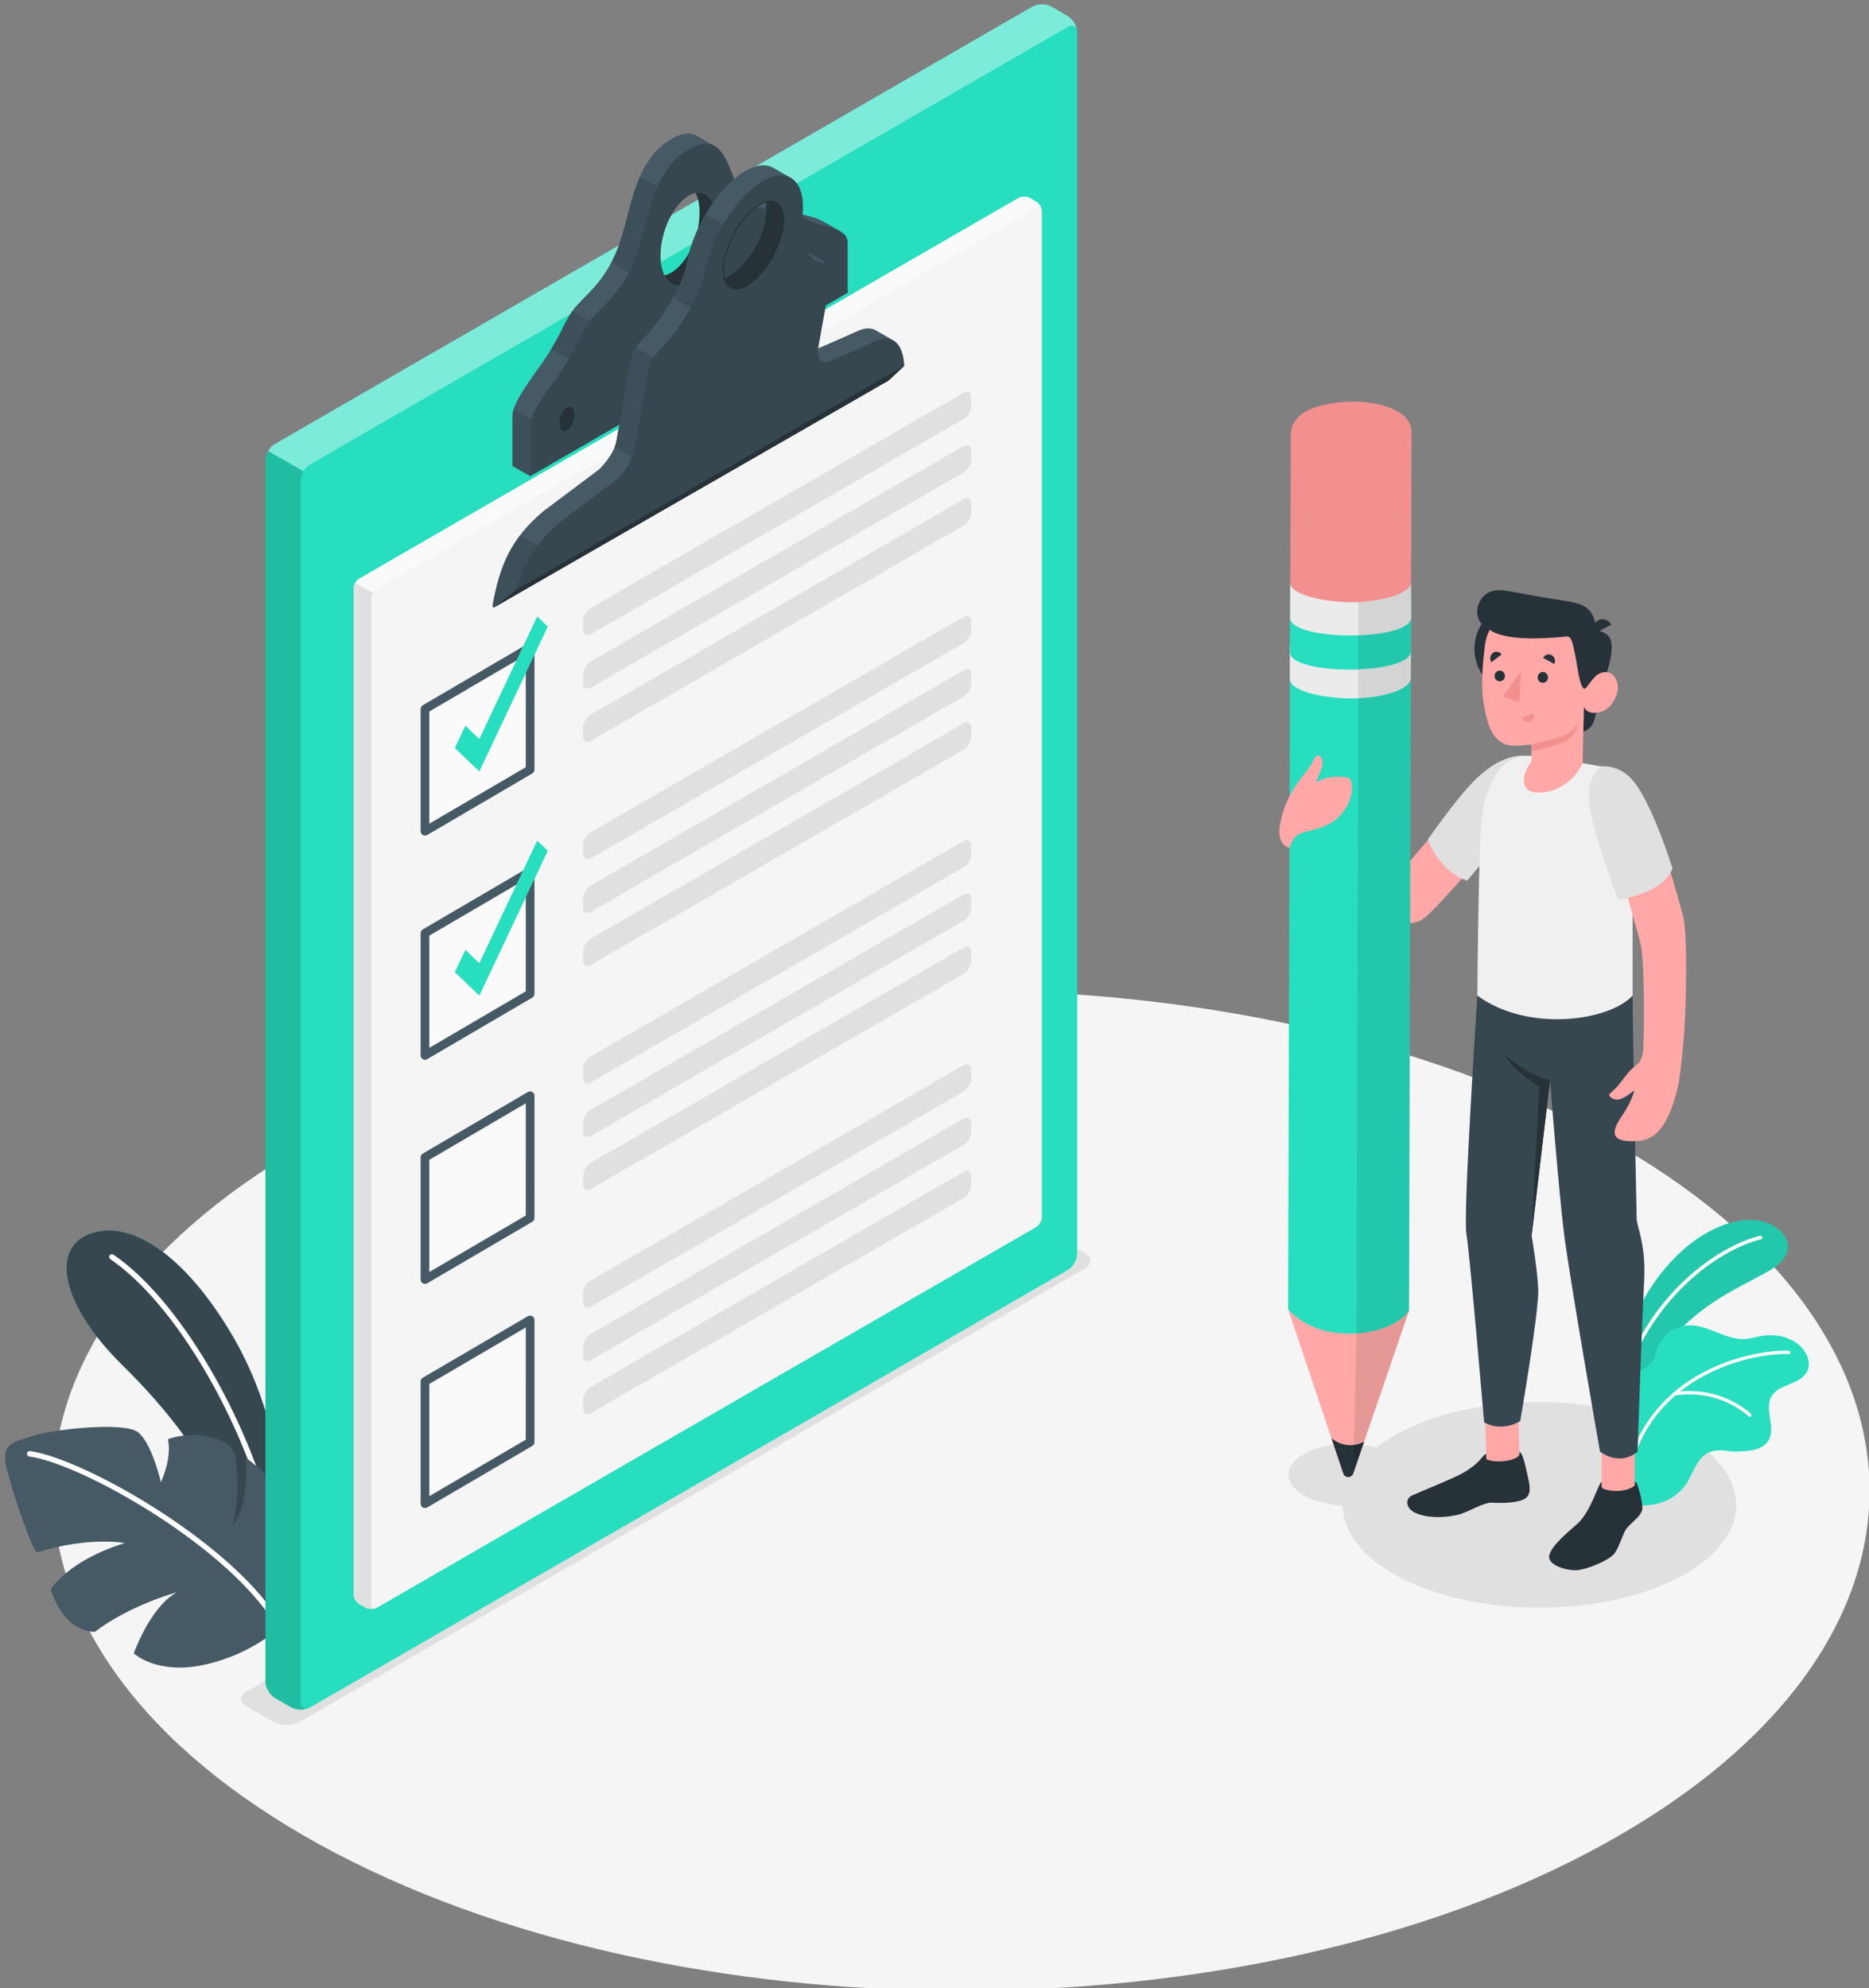 <?xml version="1.0" encoding="utf-8"?>
<svg version="1.1" x="0px" y="0px" viewBox="28.728 27.36 430.232 457.592" style="enable-background:new 0 0 500 500;" xmlns="http://www.w3.org/2000/svg">
  <rect x="28.728" y="27.36" width="430.232" height="457.592" fill="#808080" stroke="none"/>
  <g id="Floor">
    <path id="Floor_12_" style="fill:#F5F5F5;" d="M102.202,451.875c81.644,44.96,214.015,44.961,295.657,0.001 c81.644-44.961,81.644-117.855,0-162.815c-81.644-44.96-214.015-44.96-295.658-0.001C20.557,334.02,20.557,406.915,102.202,451.875 z"/>
  </g>
  <g id="Shadows">
    <path id="Shadow_3_" style="fill:#E0E0E0;" d="M85.535,420.156l6.124,3.536c1.674,0.966,4.388,0.966,6.062,0L278.514,319.31 c1.674-0.966,1.674-2.534,0-3.5l-6.124-3.536c-1.674-0.966-4.388-0.966-6.062,0L85.535,416.656 C83.861,417.622,83.861,419.189,85.535,420.156z"/>
    <path id="Shadow_15_" style="fill:#E0E0E0;" d="M351.069,390.494c17.689,9.241,46.368,9.241,64.057,0 c17.689-9.241,17.689-24.223,0-33.464c-17.689-9.241-46.368-9.241-64.057,0C333.38,366.271,333.38,381.254,351.069,390.494z"/>
    <path id="Shadow_16_" style="fill:#E0E0E0;" d="M329.35,371.845c5.322,2.78,13.95,2.78,19.272,0c5.322-2.78,5.322-7.288,0-10.068 c-5.322-2.78-13.95-2.78-19.272,0C324.028,364.557,324.028,369.065,329.35,371.845z"/>
  </g>
  <g id="Plants_1_">
    <g id="Plants">
      <g id="XMLID_2370_">
        <g id="XMLID_2387_">
          <path id="XMLID_2388_" style="fill:#27DEBF;" d="M93.029,373.133c0.242-8.878-2.227-23.77-10.976-38.633 c-9.363-15.905-21.721-26.561-32.106-23.322c-9.673,3.017-7.545,16.145,6.996,30.44c10.204,10.031,20.535,22.763,25.255,37.304 l8.183,18.737L93.029,373.133z"/>
        </g>
        <g id="XMLID_2379_">
          <path id="XMLID_2386_" style="fill:#37474F;" d="M93.029,373.133c0.242-8.878-2.227-23.77-10.976-38.633 c-9.363-15.905-21.721-26.561-32.106-23.322c-9.673,3.017-7.545,16.145,6.996,30.44c10.204,10.031,20.535,22.763,25.255,37.304 l8.183,18.737L93.029,373.133z"/>
        </g>
        <g id="XMLID_2371_">
          <path id="XMLID_2378_" style="fill:#FFFFFF;" d="M91.413,379.745c-0.255-0.028-0.479-0.211-0.543-0.475 c-6.229-25.358-22.019-52.043-36.729-62.068c-0.288-0.197-0.362-0.588-0.166-0.875c0.198-0.289,0.588-0.361,0.875-0.166 c14.938,10.182,30.948,37.183,37.243,62.808c0.083,0.338-0.123,0.679-0.46,0.761C91.557,379.749,91.484,379.753,91.413,379.745z "/>
        </g>
      </g>
      <g id="XMLID_2366_">
        <path id="XMLID_2369_" style="fill:#455A64;" d="M93.118,401.886c0,0-6.212,6.216-17.277,8.65 c-11.065,2.435-16.314-2.614-16.314-2.614s3.774-10.739,9.942-14.057c0,0-10.624,2.833-18.913,9.108c0,0-6.815,0.51-10.151-9.739 c0,0,3.668-6.506,17.026-10.699c0,0-8.373-1.584-20.081,2.157c-0.87,0.407-5.473-12.827-6.993-18.968s0.98-6.225,5.744-7.806 c4.764-1.581,21.202-3.377,24.391-0.895c3.19,2.482,5.272,11.495,5.272,11.495s2.592-5.325,1.623-9.882 c0,0,4.763-1.939,10.315-0.368c5.552,1.572,5.364,4.243,5.6,8.2c0.252,4.232,0.002,7.067-0.926,11.882 c0,0,3.562-3.474,2.98-15.461c0,0,7.726,5.853,11,11.083C99.631,379.204,99.726,393.394,93.118,401.886z"/>
        <g id="XMLID_2367_">
          <path id="XMLID_2368_" style="fill:#FFFFFF;" d="M93.155,402.514c-0.233,0.014-0.465-0.104-0.587-0.322 c-10.131-18.19-44.943-37.954-57.087-39.572c-0.344-0.046-0.587-0.363-0.541-0.708c0.046-0.345,0.367-0.583,0.708-0.541 c12.344,1.646,47.728,21.728,58.019,40.209c0.17,0.304,0.061,0.687-0.243,0.855C93.338,402.483,93.247,402.508,93.155,402.514z"/>
        </g>
      </g>
    </g>
    <g id="Plants_6_">
      <g id="XMLID_2493_">
        <g id="XMLID_2496_">
          <path id="XMLID_2501_" style="fill:#27DEBF;" d="M401.013,345.806c0,0,1.385-12.183,7.446-21.639 c6.06-9.456,14.387-15.357,22.157-15.972c7.77-0.615,14.045,6.534,5.732,11.443c-8.313,4.909-23.083,9.918-29.88,28.279 L401.013,345.806z"/>
          <path id="XMLID_2500_" style="opacity:0.1;" d="M401.013,345.806c0,0,1.385-12.183,7.446-21.639 c6.06-9.456,14.387-15.357,22.157-15.972c7.77-0.615,14.045,6.534,5.732,11.443c-8.313,4.909-23.083,9.918-29.88,28.279 L401.013,345.806z"/>
        </g>
        <g id="XMLID_2494_">
          <path id="XMLID_2495_" style="fill:#FFFFFF;" d="M403.291,342.642c-0.028-0.005-0.055-0.013-0.082-0.024 c-0.212-0.086-0.315-0.328-0.228-0.54c8.199-20.193,23.808-28.625,30.917-30.262c0.222-0.053,0.445,0.088,0.498,0.311 c0.051,0.224-0.088,0.446-0.311,0.498c-6.963,1.603-22.264,9.889-30.335,29.765C403.674,342.576,403.48,342.677,403.291,342.642 z"/>
        </g>
      </g>
      <g id="XMLID_2466_">
        <g id="XMLID_2490_">
          <g id="XMLID_2491_">
            <path id="XMLID_2492_" style="fill:#27DEBF;" d="M444.795,342.881c-0.704,1.586-2.435,2.412-4.047,3.061 c-1.602,0.643-3.359,1.345-4.229,2.845c-1.754,3.029,1.125,7.288-0.757,10.238c-0.79,1.237-2.26,1.888-3.704,2.147 c-1.2,0.225-2.423,0.223-3.64,0.325c-0.586-0.012-1.165-0.055-1.73-0.134c-1.67-0.243-3.482-0.321-5.012,0.534 c-2.407,1.353-3.147,4.393-4.609,6.737c-1.753,2.807-4.853,4.644-8.109,5.087c-1.082,0.143-3.095,0.338-4.196-0.277 c-0.087-0.048-0.158-0.092-0.228-0.145c-0.008-0.001-0.014-0.01-0.02-0.02c-0.151-0.171-0.342-0.388-0.423-0.506 c-0.02-0.02-0.032-0.046-0.043-0.071c-0.427-1.571,0.27-3.205,0.298-4.828c0.003-0.103,0.004-0.198-0.002-0.294 c-0.067-1.886-0.12-3.761-0.164-5.643c-0.088-3.462-0.127-6.93-0.103-10.395c0.024-2.25-0.247-4.714,0.705-6.833 c1.055-2.331,3.676-2.383,4.667-4.67c0.397-0.912,0.608-1.889,0.992-2.811c1.146-2.704,3.924-4.648,6.864-4.791 c4.576-0.233,8.684,3.473,13.255,3.136c1.184-0.093,2.338-0.453,3.504-0.668c3.708-0.694,7.992,0.361,10.077,3.498 C445.011,339.713,445.432,341.442,444.795,342.881z"/>
          </g>
        </g>
        <g id="XMLID_2488_">
          <path id="XMLID_2489_" style="fill:#FFFFFF;" d="M403.673,365.492c-0.01-0.002-0.021-0.005-0.031-0.007 c-0.208-0.055-0.332-0.269-0.276-0.478c6.324-23.726,31.322-27.155,37.171-26.733c0.212,0.017,0.376,0.202,0.362,0.417 c-0.015,0.215-0.202,0.377-0.417,0.362c-5.721-0.413-30.174,2.942-36.362,26.156 C404.067,365.407,403.871,365.529,403.673,365.492z"/>
        </g>
        <g id="XMLID_2479_">
          <path id="XMLID_2487_" style="fill:#FFFFFF;" d="M431.449,353.47c-0.076-0.014-0.148-0.05-0.206-0.109 c-0.063-0.064-6.438-6.349-17.012-4.792c-0.213,0.028-0.412-0.116-0.444-0.329c-0.031-0.214,0.117-0.412,0.329-0.443 c10.983-1.615,17.616,4.949,17.682,5.016c0.152,0.154,0.15,0.4-0.003,0.552C431.7,353.456,431.57,353.492,431.449,353.47z"/>
        </g>
      </g>
    </g>
  </g>
  <g id="Checklist">
    <g id="XMLID_482_">
      <g id="XMLID_478_">
        <path id="XMLID_2890_" style="fill:#27DEBF;" d="M95.789,420.373l-3.794-2.191c-1.196-0.69-2.165-2.369-2.165-3.75 l-0.002-281.117c0-1.381,0.969-3.06,2.165-3.75L266.393,28.876c1.196-0.69,3.134-0.69,4.33,0l3.795,2.191 c1.196,0.69,2.165,2.369,2.165,3.75v281.117c0,1.381-0.969,3.06-2.165,3.75L100.119,420.373 C98.924,421.064,96.985,421.064,95.789,420.373z"/>
        <path id="XMLID_2868_" style="opacity:0.4;fill:#FFFFFF;" d="M276.659,34.466c-0.15-1.12-1.06-1.53-2.14-0.9l-174.4,100.69 c-0.6,0.34-1.13,0.93-1.53,1.61l-8.13-4.69c0.4-0.68,0.93-1.26,1.53-1.61l174.4-100.69c1.2-0.69,3.14-0.69,4.33,0l3.8,2.19 C275.608,31.696,276.518,33.166,276.659,34.466z"/>
        <path id="XMLID_2870_" style="opacity:0.15;" d="M99.739,420.546c-0.04,0.03-0.09,0.04-0.13,0.05c-0.07,0.03-0.14,0.06-0.22,0.08 c-0.03,0.01-0.06,0.02-0.09,0.03c-0.13,0.04-0.26,0.07-0.4,0.1h-0.05c-0.86,0.16-1.81,0.09-2.58-0.21 c-0.17-0.06-0.33-0.14-0.48-0.22l-3.8-2.19c-1.19-0.7-2.16-2.37-2.16-3.75v-281.12c0-0.69,0.24-1.46,0.63-2.14l8.13,4.69 c-0.4,0.68-0.64,1.45-0.64,2.14v281.12c0,0.49,0.12,0.88,0.33,1.14c0.27,0.33,0.68,0.47,1.16,0.37 C99.538,420.616,99.639,420.586,99.739,420.546z"/>
      </g>
      <g id="XMLID_509_">
        <path id="XMLID_514_" style="fill:#455A64;" d="M222.208,80.636c-0.1-0.06-0.21-0.12-0.32-0.19l-3.6-2.07 c-0.84-0.53-2.16-1.04-4.2-1.49c-0.62-0.14-1.18-0.3-1.67-0.46c-0.61-0.21-1.13-0.42-1.59-0.65l0.27-0.33v-0.01l-4.07-2.35v0.01 c-0.32-0.18-0.66-0.33-1.07-0.43c-1.53-0.37-3.82,0.52-6.11,0.26c-1.45-0.16-2.9-0.79-4.15-2.47c-1.39-1.87-2.23-5.15-3.46-7.86 l1.07-1.58c-0.11-0.07-0.22-0.13-0.34-0.19l-3.73-2.16c-0.6-0.35-1.29-0.56-2.08-0.56c-1.09,0-2.37,0.38-3.91,1.27 c-8.93,5.16-9.23,17.41-12.45,25.46c-3.22,8.07-7.77,10.58-10.25,14.05c-2.5,3.46-2.65,6.03-8.14,13.6s-5.71,9.42-5.71,10.85 v11.28l4.06,2.34l73.09-42.21L222.208,80.636z M155.189,124.106c-0.95,0.54-1.73-0.19-1.73-1.66c0-1.46,0.78-3.11,1.73-3.66 c0.95-0.55,1.72,0.2,1.72,1.67C156.909,121.916,156.139,123.556,155.189,124.106z M187.298,92.456c-2.4,1.39-4.5,0.6-5.63-1.72 c-2.83,0.55-4.94-2.19-4.94-6.89c0-5.54,2.92-11.71,6.52-13.79c2.4-1.39,4.5-0.6,5.62,1.72c2.84-0.56,4.94,2.17,4.94,6.89 C193.809,84.206,190.899,90.376,187.298,92.456z M211.568,91.546c-0.95,0.55-1.72-0.19-1.72-1.65c0-1.47,0.77-3.1,1.72-3.65 c0.96-0.55,1.73,0.19,1.73,1.66C213.298,89.366,212.528,90.996,211.568,91.546z"/>
        <path id="XMLID_499_" style="opacity:0.5;fill:#37474F;" d="M154.817,126.123l-7.86-4.538c-0.23,0.755-0.259,1.278-0.259,1.751 v11.28l4.06,2.34l4.059-2.344V126.123z"/>
        <path id="XMLID_495_" style="opacity:0.5;fill:#37474F;" d="M162.942,112.052l4.062-9.381l-6.455-3.786 c0,0-0.001,0.001-0.001,0.001c-1.895,2.623-2.444,4.739-4.989,8.905L162.942,112.052z"/>
        <path id="XMLID_489_" style="opacity:0.5;fill:#37474F;" d="M179.19,93.291l0.527-2.734c-1.795-0.752-2.988-3.177-2.988-6.711 c0-4.704,2.109-9.853,4.948-12.576l-5.63-3.249c-2.401,5.466-3.288,11.916-5.248,16.815c-0.415,1.041-0.853,1.986-1.306,2.856 L179.19,93.291z"/>
        <path id="XMLID_2735_" style="fill:#37474F;" d="M222.208,80.636c-0.1-0.06-0.21-0.12-0.32-0.19c-0.84-0.43-2.04-0.84-3.75-1.22 c-3.24-0.73-4.62-1.87-5.72-2.8c-0.45-0.38-0.85-0.72-1.32-0.98c-0.32-0.19-0.67-0.34-1.09-0.44c-2.46-0.59-6.94,2.09-10.16-2.08 c-0.03-0.04-0.07-0.09-0.1-0.13c-2.25-3.03-3.07-9.79-6.44-11.78c-0.11-0.07-0.22-0.13-0.34-0.19c-1.39-0.65-3.2-0.53-5.67,0.89 c-8.93,5.16-9.23,17.41-12.45,25.46c-3.22,8.07-7.77,10.58-10.25,14.05c-2.5,3.46-2.64,6.03-8.14,13.6 c-5.49,7.57-5.7,9.42-5.7,10.85v11.28l73.09-42.21v-11.27C223.848,82.546,223.758,81.556,222.208,80.636z M159.238,126.446 c-0.95,0.55-1.72-0.19-1.72-1.66c0-1.46,0.77-3.11,1.72-3.66c0.96-0.55,1.72,0.2,1.72,1.67 C160.958,124.256,160.199,125.896,159.238,126.446z M187.298,92.456c-2.4,1.39-4.5,0.6-5.63-1.72c-0.57-1.16-0.89-2.7-0.89-4.55 c0-5.54,2.92-11.71,6.52-13.79c0.54-0.31,1.07-0.52,1.57-0.62c2.84-0.56,4.94,2.17,4.94,6.89 C193.809,84.206,190.899,90.376,187.298,92.456z M215.628,93.886c-0.96,0.55-1.73-0.19-1.73-1.65c0-1.47,0.77-3.1,1.73-3.65 c0.95-0.55,1.72,0.19,1.72,1.66C217.348,91.706,216.579,93.336,215.628,93.886z"/>
        <path id="XMLID_483_" style="fill:#263238;" d="M193.809,78.666c0,5.54-2.91,11.71-6.51,13.79c-2.4,1.39-4.5,0.6-5.63-1.72 c0.51-0.1,1.03-0.3,1.58-0.62c3.6-2.08,6.51-8.25,6.51-13.79c0-1.85-0.32-3.39-0.89-4.55 C191.708,71.216,193.809,73.946,193.809,78.666z"/>
        <path id="XMLID_508_" style="fill:#263238;" d="M159.242,126.441c-0.952,0.55-1.728-0.189-1.728-1.653 c0-1.465,0.776-3.109,1.728-3.659c0.952-0.549,1.722,0.201,1.722,1.667C160.964,124.26,160.193,125.892,159.242,126.441"/>
        <path id="XMLID_510_" style="fill:#263238;" d="M215.624,93.893c-0.952,0.55-1.728-0.189-1.728-1.653 c0-1.465,0.776-3.109,1.728-3.659c0.952-0.549,1.722,0.202,1.722,1.667C217.346,91.712,216.576,93.343,215.624,93.893"/>
      </g>
      <g id="XMLID_481_">
        <path id="XMLID_479_" style="fill:#F5F5F5;" d="M111.434,160.552l151.76-87.618c0.717-0.414,1.881-0.414,2.598,0l1.464,0.845 c0.717,0.414,1.299,1.421,1.299,2.25v231.523c0,0.828-0.582,1.836-1.299,2.25L115.499,397.42c-0.717,0.414-1.881,0.414-2.598,0 l-1.467-0.847c-0.717-0.414-1.299-1.422-1.299-2.25V162.802C110.135,161.974,110.716,160.966,111.434,160.552z"/>
        <path id="XMLID_548_" style="fill:#FAFAFA;" d="M268.509,75.636c-0.16-0.53-0.66-0.7-1.25-0.36l-151.76,87.62 c-0.36,0.21-0.69,0.56-0.92,0.97l-4.06-2.34c0.23-0.41,0.56-0.77,0.92-0.97l151.76-87.62c0.71-0.42,1.88-0.42,2.59,0l1.47,0.84 C267.868,74.136,268.379,74.906,268.509,75.636z"/>
        <path id="XMLID_549_" style="fill:#E0E0E0;" d="M115.189,397.556c-0.15,0.06-0.31,0.1-0.48,0.13c-0.08,0.01-0.17,0.02-0.25,0.03 c-0.26,0.02-0.53,0.01-0.79-0.03c-0.17-0.03-0.33-0.07-0.48-0.13c-0.1-0.04-0.2-0.09-0.29-0.14l-1.46-0.84 c-0.72-0.42-1.3-1.42-1.3-2.25v-231.52c0-0.42,0.14-0.88,0.38-1.28l4.06,2.34c-0.23,0.41-0.38,0.87-0.38,1.28v231.52 C114.199,397.376,114.618,397.726,115.189,397.556z"/>
      </g>
      <g id="XMLID_422_">
        <path id="XMLID_484_" style="fill:#455A64;" d="M234.368,105.726l-4.04-2.34c-1.04-0.6-2.41-0.61-4.06,0.12 c-4.72,2.08-6.76,3.02-9.2,4.04c-0.56,0.23-1.13,0.46-1.76,0.71c-0.95,0.38-2.86,0.06-2.27-3.27l6.27-16.89 c-0.03-0.02-0.06-0.03-0.09-0.05l-3.97-2.3c-0.18-0.11-0.4-0.19-0.66-0.23c-0.13-0.02-0.28-0.04-0.44-0.04 c-2.57-0.06-3.3-16.62-3.32-17.13c0-0.01,0-0.01,0-0.01l-0.18-0.1l-3.93-2.26c-0.65-0.38-1.41-0.57-2.24-0.57 c-1.1,0-2.35,0.34-3.72,1.05c-6.17,3.24-12.4,12.84-13.92,21.46c-0.96,5.44-6.43,13.81-9.59,16.89c-3.17,3.1-3.38,5.66-3.38,5.66 l-2.46,13.94l-0.79,4.46c-0.58,3.33-3.99,6.55-3.99,6.55l-12.73,9.54c-7.97,6.62-10.22,13.3-11.75,21.57 c0,0.01-0.01,0.05-0.01,0.06c-0.05,0.29,0.01,0.49,0.14,0.57c0.05,0.03,0.1,0.03,0.14,0.01c0,0,0,0,0-0.01 c0.01,0.01,0.01,0.01,0.02,0l1.63-0.93l87.58-50.51c0.35-0.18,0.71-0.74,0.8-1.22c0.01-0.01,0.01-0.03,0.02-0.04 c0-0.02-0.01-0.02,0-0.03c0.5-3.02,1.96-8.67,1.96-8.67C234.409,105.746,234.389,105.736,234.368,105.726z M209.048,80.136 c-0.94,5.3-4.76,11.21-8.56,13.2c-2.62,1.37-4.53,0.52-5.17-1.89c-1.16,0.36-2.14,0.21-2.87-0.37 c-1.22-0.96,9.94-20.11,10.85-19.69c0.81,0.37,1.39,1.16,1.68,2.29C208.109,72.726,209.889,75.376,209.048,80.136z"/>
        <path id="XMLID_511_" style="opacity:0.5;fill:#37474F;" d="M154.818,154.266l-6.379-3.683c-3.704,4.872-5.19,9.995-6.29,15.943 c0,0.01-0.01,0.05-0.01,0.06c-0.05,0.29,0.01,0.49,0.14,0.57c0.05,0.03,0.1,0.03,0.14,0.01c0,0,0,0,0-0.01 c0.01,0.01,0.01,0.01,0.02,0l0.018-0.01l5.033-3.988L154.818,154.266z"/>
        <path id="XMLID_500_" style="opacity:0.5;fill:#37474F;" d="M170.196,130.311l8.995,5.193l4.061-23.453l-8.111-4.683 c-1.163,1.829-1.272,3.097-1.272,3.097l-2.46,13.94l-0.79,4.46C170.534,129.354,170.383,129.838,170.196,130.311z"/>
        <path id="XMLID_487_" style="opacity:0.5;fill:#37474F;" d="M191.104,76.717c-2.051,3.516-3.604,7.45-4.265,11.199 c-0.411,2.329-1.652,5.195-3.181,7.954l7.719,4.456l3.836-8.858c-1.112,0.317-2.057,0.169-2.763-0.392 c-0.627-0.494,2.019-5.796,4.862-10.775L191.104,76.717z"/>
        <path id="XMLID_2732_" style="fill:#37474F;" d="M234.429,105.756c-0.02-0.01-0.04-0.02-0.06-0.03c-1.04-0.59-2.4-0.59-4.04,0.13 c-5.79,2.55-7.54,3.39-10.97,4.75c-0.92,0.37-2.77,0.07-2.29-3.06c0-0.07,0.02-0.14,0.03-0.21l0.79-4.46l2.19-12.15 c0,0,0.5-1.91-0.77-2.63c-0.03-0.02-0.06-0.03-0.09-0.05c-0.26-0.13-0.59-0.21-1.01-0.22c-1.22-0.03-2.6-0.87-3.62-2.31 c-1.17-1.64-1.87-4.06-1.36-6.95c0.92-5.21-0.09-8.86-2.4-10.22c-0.06-0.04-0.12-0.08-0.18-0.11c-1.49-0.79-3.49-0.66-5.83,0.57 c-6.17,3.24-12.4,12.84-13.92,21.46c-0.96,5.44-6.43,13.81-9.59,16.89c-3.17,3.1-3.38,5.66-3.38,5.66l-2.46,13.94l-0.79,4.46 c-0.58,3.33-4,6.55-4,6.55l-12.72,9.54c-5.98,4.97-8.82,10.18-10.47,15.85c0,0-4.77,3.7-5.07,4c0,0.01,0,0.01,0,0.01 c-0.01,0.01-0.01,0.01,0.01,0l0.01-0.01l1.63-0.93l87.83-50.49c0,0,1.01-0.55,1.23-0.69c0.22-0.13,3.76-3.48,3.76-3.48 C236.738,108.686,235.899,106.636,234.429,105.756z M209.048,80.136c-0.94,5.3-4.76,11.21-8.56,13.2 c-2.62,1.37-4.53,0.52-5.17-1.89c-0.27-1.08-0.3-2.47-0.01-4.11c0.94-5.3,4.77-11.21,8.57-13.19c0.38-0.2,0.75-0.36,1.1-0.47 C208.109,72.726,209.889,75.376,209.048,80.136z"/>
        <path id="XMLID_488_" style="fill:#263238;" d="M209.048,80.136c-0.94,5.3-4.76,11.21-8.56,13.2c-2.62,1.37-4.53,0.52-5.17-1.89 c0.35-0.11,0.72-0.26,1.11-0.46c3.8-1.99,7.63-7.9,8.56-13.2c0.29-1.64,0.27-3.03-0.01-4.11 C208.109,72.726,209.889,75.376,209.048,80.136z"/>
        <path id="XMLID_221_" style="fill:#263238;" d="M205.384,73.904L205.384,73.904c0.813,0,1.411,0.29,1.831,0.886 c1.574,2.236,0.066,7.94-0.586,9.762c-0.909,2.539-6.796,8.489-8.422,8.489c-1.439-0.068-2.49-1.464-2.657-1.699 c-0.263-1.089-0.262-2.457,0.004-3.962c0.928-5.234,4.714-11.071,8.44-13.013c0.366-0.193,0.714-0.342,1.034-0.445 C205.152,73.91,205.27,73.904,205.384,73.904 M205.383,73.654c-0.129,0-0.264,0.007-0.405,0.021c-0.35,0.11-0.72,0.27-1.1,0.47 c-3.8,1.98-7.63,7.89-8.57,13.19c-0.29,1.64-0.26,3.03,0.01,4.11c0,0,1.163,1.763,2.877,1.845 c0.011,0.001,0.023,0.001,0.035,0.001c1.759,0,7.685-6.003,8.635-8.655C207.794,82.041,209.862,73.654,205.383,73.654 L205.383,73.654z"/>
        <path id="XMLID_486_" style="fill:#263238;" d="M142.43,167.167l89.465-51.43c0,0,1.014-0.554,1.232-0.687 c0.218-0.133,3.759-3.488,3.759-3.488l-89.397,51.595C147.49,163.158,142.074,167.353,142.43,167.167z"/>
      </g>
      <g id="XMLID_832_">
        <g id="XMLID_1191_">
          <g id="XMLID_1198_">
            <polygon id="XMLID_1202_" style="fill:#FAFAFA;" points="126.556,190.555 150.758,176.383 150.756,204.527 126.556,218.697 &#10;&#9;&#9;&#9;&#9;&#9;&#9;&#9;&#9;&#9;&#9;&#9;"/>
            <path id="XMLID_1199_" style="fill:#455A64;" d="M127.556,191.128v25.825l22.2-12.999l0.003-25.826L127.556,191.128z M126.556,219.698c-0.172,0-0.343-0.044-0.497-0.132c-0.312-0.178-0.503-0.509-0.503-0.868v-28.143 c0-0.355,0.188-0.684,0.495-0.863l24.203-14.172c0.309-0.18,0.693-0.183,1.002-0.005c0.312,0.178,0.503,0.509,0.503,0.868 l-0.003,28.144c0,0.355-0.188,0.684-0.495,0.863l-24.2,14.171C126.905,219.652,126.731,219.698,126.556,219.698z"/>
          </g>
          <g id="XMLID_1194_">
            <path id="XMLID_1197_" style="fill:#E0E0E0;" d="M162.942,170.337v2.035c0,1.105,0.775,1.552,1.732,1l85.901-49.588 c0.957-0.552,1.732-1.895,1.732-3v-2.042c0-1.105-0.775-1.552-1.732-1l-85.901,49.594 C163.717,167.889,162.942,169.233,162.942,170.337z"/>
            <path id="XMLID_1196_" style="fill:#E0E0E0;" d="M162.942,182.63v2.036c0,1.105,0.775,1.552,1.732,1l85.901-49.588 c0.957-0.552,1.732-1.895,1.732-3v-2.042c0-1.105-0.775-1.552-1.732-1l-85.901,49.594 C163.717,180.182,162.942,181.525,162.942,182.63z"/>
            <path id="XMLID_1195_" style="fill:#E0E0E0;" d="M162.942,194.854v2.035c0,1.105,0.775,1.552,1.732,1l85.901-49.588 c0.957-0.552,1.732-1.895,1.732-3v-2.042c0-1.105-0.775-1.552-1.732-1l-85.901,49.594 C163.717,192.406,162.942,193.75,162.942,194.854z"/>
          </g>
          <g id="XMLID_1192_">
            <polygon id="XMLID_1193_" style="fill:#27DEBF;" points="139.063,204.942 133.434,199.525 135.858,194.393 139.063,197.477 &#10;&#9;&#9;&#9;&#9;&#9;&#9;152.393,169.258 154.817,171.591 &#9;&#9;&#9;&#9;&#9;"/>
          </g>
        </g>
        <g id="XMLID_1180_">
          <g id="XMLID_1186_">
            <polygon id="XMLID_1190_" style="fill:#FAFAFA;" points="126.556,242.151 150.758,227.979 150.756,256.123 126.556,270.294 &#10;&#9;&#9;&#9;&#9;&#9;&#9;&#9;&#9;&#9;&#9;&#9;"/>
            <path id="XMLID_1187_" style="fill:#455A64;" d="M127.556,242.725v25.825l22.2-13l0.003-25.826L127.556,242.725z M126.556,271.294c-0.172,0-0.343-0.044-0.497-0.132c-0.312-0.178-0.503-0.509-0.503-0.868v-28.143 c0-0.355,0.188-0.684,0.495-0.863l24.203-14.172c0.309-0.18,0.693-0.183,1.002-0.005c0.312,0.178,0.503,0.509,0.503,0.868 l-0.003,28.144c0,0.355-0.188,0.684-0.495,0.863l-24.2,14.171C126.905,271.248,126.731,271.294,126.556,271.294z"/>
          </g>
          <g id="XMLID_1182_">
            <path id="XMLID_1185_" style="fill:#E0E0E0;" d="M162.942,221.934v2.035c0,1.105,0.775,1.552,1.732,1l85.901-49.588 c0.957-0.552,1.732-1.895,1.732-3v-2.043c0-1.105-0.775-1.552-1.732-1l-85.901,49.594 C163.717,219.486,162.942,220.829,162.942,221.934z"/>
            <path id="XMLID_1184_" style="fill:#E0E0E0;" d="M162.942,234.226v2.035c0,1.105,0.775,1.552,1.732,1l85.901-49.588 c0.957-0.552,1.732-1.895,1.732-3v-2.042c0-1.105-0.775-1.552-1.732-1l-85.901,49.594 C163.717,231.778,162.942,233.121,162.942,234.226z"/>
            <path id="XMLID_1183_" style="fill:#E0E0E0;" d="M162.942,246.451v2.036c0,1.105,0.775,1.552,1.732,1l85.901-49.588 c0.957-0.552,1.732-1.895,1.732-3v-2.043c0-1.105-0.775-1.552-1.732-1l-85.901,49.594 C163.717,244.003,162.942,245.346,162.942,246.451z"/>
          </g>
          <polygon id="XMLID_1181_" style="fill:#27DEBF;" points="139.063,256.538 133.434,251.121 135.858,245.989 139.063,249.073 &#10;&#9;&#9;&#9;&#9;&#9;152.393,220.854 154.817,223.188 &#9;&#9;&#9;&#9;"/>
        </g>
        <g id="XMLID_1169_">
          <g id="XMLID_1175_">
            <polygon id="XMLID_1179_" style="fill:#FAFAFA;" points="126.556,293.748 150.758,279.576 150.756,307.719 126.556,321.89 &#10;&#9;&#9;&#9;&#9;&#9;&#9;&#9;&#9;&#9;&#9;&#9;"/>
            <path id="XMLID_1176_" style="fill:#455A64;" d="M127.556,294.321v25.825l22.2-12.999l0.003-25.826L127.556,294.321z M126.556,322.89c-0.172,0-0.343-0.044-0.497-0.132c-0.312-0.178-0.503-0.509-0.503-0.868v-28.143 c0-0.355,0.188-0.684,0.495-0.863l24.203-14.172c0.309-0.18,0.693-0.183,1.002-0.005c0.312,0.178,0.503,0.509,0.503,0.868 l-0.003,28.144c0,0.355-0.188,0.684-0.495,0.863l-24.2,14.171C126.905,322.844,126.731,322.89,126.556,322.89z"/>
          </g>
          <g id="XMLID_1171_">
            <path id="XMLID_1174_" style="fill:#E0E0E0;" d="M162.942,273.53v2.036c0,1.104,0.775,1.552,1.732,1l85.901-49.587 c0.957-0.552,1.732-1.895,1.732-3v-2.043c0-1.105-0.775-1.552-1.732-1l-85.901,49.594 C163.717,271.082,162.942,272.425,162.942,273.53z"/>
            <path id="XMLID_1173_" style="fill:#E0E0E0;" d="M162.942,285.822v2.036c0,1.105,0.775,1.552,1.732,1l85.901-49.588 c0.957-0.552,1.732-1.895,1.732-3v-2.042c0-1.105-0.775-1.552-1.732-1l-85.901,49.594 C163.717,283.375,162.942,284.718,162.942,285.822z"/>
            <path id="XMLID_1172_" style="fill:#E0E0E0;" d="M162.942,298.047v2.035c0,1.105,0.775,1.552,1.732,1l85.901-49.587 c0.957-0.552,1.732-1.895,1.732-3v-2.042c0-1.105-0.775-1.552-1.732-1l-85.901,49.594 C163.717,295.599,162.942,296.942,162.942,298.047z"/>
          </g>
        </g>
        <g id="XMLID_1110_">
          <g id="XMLID_1164_">
            <polygon id="XMLID_1168_" style="fill:#FAFAFA;" points="126.556,345.344 150.758,331.172 150.756,359.316 126.556,373.486 &#10;&#9;&#9;&#9;&#9;&#9;&#9;&#9;&#9;&#9;&#9;&#9;"/>
            <path id="XMLID_1165_" style="fill:#455A64;" d="M127.556,345.917v25.825l22.2-13l0.003-25.826L127.556,345.917z M126.556,374.487c-0.172,0-0.343-0.044-0.497-0.132c-0.312-0.178-0.503-0.509-0.503-0.868v-28.143 c0-0.355,0.188-0.684,0.495-0.863l24.203-14.172c0.309-0.18,0.693-0.183,1.002-0.005c0.312,0.178,0.503,0.509,0.503,0.868 l-0.003,28.144c0,0.355-0.188,0.684-0.495,0.863l-24.2,14.171C126.905,374.441,126.731,374.487,126.556,374.487z"/>
          </g>
          <g id="XMLID_1114_">
            <path id="XMLID_1163_" style="fill:#E0E0E0;" d="M162.942,325.126v2.036c0,1.105,0.775,1.552,1.732,1l85.901-49.587 c0.957-0.552,1.732-1.895,1.732-3v-2.043c0-1.104-0.775-1.552-1.732-1l-85.901,49.594 C163.717,322.678,162.942,324.022,162.942,325.126z"/>
            <path id="XMLID_1118_" style="fill:#E0E0E0;" d="M162.942,337.419v2.035c0,1.105,0.775,1.552,1.732,1l85.901-49.587 c0.957-0.552,1.732-1.895,1.732-3v-2.042c0-1.105-0.775-1.552-1.732-1l-85.901,49.594 C163.717,334.971,162.942,336.314,162.942,337.419z"/>
            <path id="XMLID_1117_" style="fill:#E0E0E0;" d="M162.942,349.643v2.036c0,1.105,0.775,1.552,1.732,1l85.901-49.587 c0.957-0.552,1.732-1.895,1.732-3v-2.042c0-1.105-0.775-1.552-1.732-1l-85.901,49.594 C163.717,347.195,162.942,348.539,162.942,349.643z"/>
          </g>
        </g>
      </g>
    </g>
  </g>
  <g id="Character">
    <g id="XMLID_1763_">
      <g id="Character_Boy">
        <g id="XMLID_551_">
          <g id="XMLID_628_">
            <ellipse id="XMLID_1031_" transform="matrix(0.16 -0.987 0.987 0.16 143.947 522.561)" style="fill:#263238;" cx="379.072" cy="176.686" rx="10.846" ry="10.846"/>
            <g id="XMLID_631_">
              <g id="XMLID_636_">
                <g id="XMLID_831_">
                  <path id="XMLID_1422_" style="fill:#FFA8A7;" d="M366.159,210.552l-15.476,18.041l-20.789-9.019l-0.409,11.257 c0,0,17.027,7.954,19.639,8.493c2.612,0.538,5.142,1.119,7.429-0.629c2.661-2.034,12.211-13.06,12.211-13.06 L366.159,210.552z"/>
                  <g id="XMLID_1421_">
                    <path id="XMLID_1419_" style="fill:#E0E0E0;" d="M380.214,201.317c-6.168-0.401-11.056,4.287-14.624,8.483 c-3.567,4.196-8.192,10.802-8.192,10.802s2.492,7.268,9.053,9.47l11.305-13.437L380.214,201.317z"/>
                  </g>
                  <rect id="XMLID_1029_" x="397.405" y="360.208" style="fill:#FFA8A7;" width="7.64" height="13.079"/>
                  <polygon id="XMLID_1025_" style="fill:#FFA8A7;" points="378.556,364.137 370.921,364.399 370.539,350.558 378.174,350.296 &#10;&#9;&#9;&#9;&#9;&#9;&#9;&#9;&#9;&#9;&#9;&#9;&#9;&#9;&#9;&#9;&#9;&#9;"/>
                  <path id="XMLID_1011_" style="fill:#37474F;" d="M404.543,256.535c0,7.295,0.943,51.505,0.943,51.505 c0.178,2.099,2.146,5.97,1.72,14.033c-0.579,10.953-1.525,39.426-1.525,39.426s-3.583,3.551-8.64,0 c0,0-6.917-39.388-8.287-50.242c-1.195-9.473-3.222-35.207-3.222-35.207l-4.238,35.717c0,0,1.246,7.121,1.52,12.146 c0.274,5.026-4.138,30.533-4.138,30.533s-3.884,2.684-8.313,0.317c0,0-3.296-38.892-4.084-43.431 c-0.788-4.539,2.53-54.798,2.53-54.798H404.543z"/>
                  <path id="XMLID_1010_" style="fill:#F0F0F0;" d="M397.204,203.759c3.329,0.591,5.983,3.114,6.712,6.415 c0.362,1.639,0.627,3.594,0.627,5.8v14.969v25.591c-5.357,5.828-24.034,8.543-35.733,0c0,0,0.23-35.826,1.106-41.712 c1.522-10.225,6.418-13.873,11.333-13.491l11.793,1.687L397.204,203.759z"/>
                  <g id="XMLID_950_">
                    <g id="XMLID_965_">
                      <path id="XMLID_1009_" style="fill:#263238;" d="M397.82,184.398c0,0-1.757,8.257-2.462,9.614 c-0.705,1.357-2.161,1.742-2.161,1.742l0.123-5.809L397.82,184.398z"/>
                      <path id="XMLID_985_" style="fill:#263238;" d="M395.615,172.568c0,0,1.893-0.324,3.368,1.184 c1.447,1.479,0.639,6.11-1.163,10.645l-3.311,0.38L395.615,172.568z"/>
                      <path id="XMLID_984_" style="fill:#FFA8A7;" d="M393.517,184.781c0.664,0.396,1.611-0.879,2.43-1.735 c0.819-0.856,3.491-2.027,4.824,0.782c1.358,2.863-1.177,6.645-3.281,7.306c-3.626,1.138-4.17-1.188-4.17-1.188 l-0.277,13.079c0,0-2.374,5.809-8.803,6.68c-6.429,0.872-5.105-4.429-2.994-7.026l0.01-3.981c0,0-3.285,0.499-4.888,0.251 c-2.667-0.412-4.344-2.516-5.153-5.403c-1.299-4.636-1.792-8.379-0.69-17.497c1.208-9.994,12.832-10.098,19.109-6.147 C395.911,173.853,393.517,184.781,393.517,184.781z"/>
                      <path id="XMLID_983_" style="fill:#263238;" d="M393.517,185.897c0.334,0.006,1.603-2.1,2.43-2.852 c1.145-1.042-0.332-10.477-0.332-10.477s1.1-2.345-1.105-4.772c-1.569-1.726-4.19-1.918-8.666-2.622 c-2.349-0.369-5.909-1.026-8.253-1.462c-2.8-0.521-5.118-1.072-7.095,0.646c-1.539,1.337-2.201,3.7-1.373,5.563 c0.194,0.437,0.475,0.831,0.795,1.187c0.567,0.63,1.208,1.126,2.015,1.388c0,0,1.221,1.083,5.469,1.6 c4.247,0.517,10.863-0.099,11.768-0.223c1.232-0.169,1.494,1.025,2.159,4.286 C391.911,181.024,392.395,185.876,393.517,185.897z"/>
                      <path id="XMLID_982_" style="fill:#263238;" d="M395.608,173.302l4.014-2.155c-0.57-1.15-1.93-1.6-3.038-1.005 C395.475,170.738,395.039,172.152,395.608,173.302z"/>
                      <path id="XMLID_966_" style="fill:#F28F8F;" d="M381.256,198.698c0,0,5.953-1.199,8.033-2.305 c1.393-0.74,2.54-2.024,2.877-2.846c0,0-0.39,1.766-1.634,3.357c-1.522,1.946-9.276,3.378-9.276,3.378L381.256,198.698z"/>
                    </g>
                    <g id="XMLID_951_">
                      <path id="XMLID_964_" style="fill:#263238;" d="M382.687,183.292c0,0.685,0.534,1.238,1.193,1.236 c0.659-0.002,1.193-0.558,1.193-1.243c0-0.684-0.534-1.238-1.193-1.236C383.221,182.051,382.687,182.608,382.687,183.292z "/>
                      <path id="XMLID_963_" style="fill:#263238;" d="M383.952,178.789l2.552,1.408c0.376-0.733,0.11-1.643-0.595-2.032 C385.204,177.776,384.328,178.055,383.952,178.789z"/>
                      <path id="XMLID_961_" style="fill:#F28F8F;" d="M381.795,191.532l-2.723,1.022c0.27,0.781,1.098,1.185,1.85,0.903 C381.674,193.174,382.065,192.313,381.795,191.532z"/>
                      <path id="XMLID_960_" style="fill:#263238;" d="M372.05,179.782l2.327-1.792c-0.475-0.666-1.38-0.805-2.023-0.31 C371.711,178.174,371.575,179.115,372.05,179.782z"/>
                      <path id="XMLID_953_" style="fill:#263238;" d="M372.766,182.953c0,0.685,0.534,1.238,1.193,1.236 c0.659-0.002,1.193-0.558,1.193-1.243c0-0.684-0.534-1.238-1.193-1.236C373.3,181.712,372.766,182.268,372.766,182.953z"/>
                      <polygon id="XMLID_952_" style="fill:#F28F8F;" points="378.843,181.821 378.452,188.995 374.706,187.718 &#9;&#9;&#9;&#9;&#9;&#9;&#9;&#9;&#9;&#9;"/>
                    </g>
                  </g>
                  <path id="XMLID_949_" style="fill:#263238;" d="M397.405,369.516v-1.093c-0.731,0.318-2.43,6.798-5.461,9.563 c-2.41,2.198-5.697,4.737-6.533,7.187c-0.87,2.548,4.578,3.955,6.829,3.557c2.616-0.463,7.15-2.305,8.288-4.013 c1.138-1.707,1.671-4.226,2.596-5.478c0.925-1.251,3.057-2.648,3.557-4.097c0.275-0.796-0.052-2.538-0.437-4.011 c-0.354-1.351-0.738-2.836-1.199-2.709c-0.001,0.165,0,0.833,0,0.833c-0.555,0.615-2.089,1.225-3.82,1.291 C400.108,370.59,397.396,370.368,397.405,369.516z"/>
                  <path id="XMLID_833_" style="fill:#263238;" d="M370.84,362.043c-0.397,0.014-0.72,0.573-1.595,1.521 c-1.058,1.145-2.787,2.379-4.494,3.233c-2.861,1.432-8.423,3.635-10.94,4.769c-1.573,0.708-1.499,2.608,0.127,3.689 c1.626,1.081,5.55,1.86,10.262,0.806c2.567-0.574,5.909-2.945,8.024-2.817c2.115,0.128,6.073,0.098,7.634-0.979 c1.561-1.076,0.937-3.375,0.495-5.349c-0.481-2.155-1.171-5.453-1.884-5.306l0.023,0.678 c-0.919,1.391-5.595,1.959-7.613,0.935L370.84,362.043z"/>
                </g>
              </g>
            </g>
            <path id="XMLID_630_" style="fill:#263238;" d="M385.533,276.05c0,0-6.106-1.72-10.638-6.1c0,0,2.053,3.844,8.157,7.421 l-1.757,34.396L385.533,276.05z"/>
          </g>
        </g>
      </g>
      <g id="XMLID_485_">
        <g id="XMLID_513_">
          <g id="XMLID_515_">
            <path id="XMLID_1047_" style="fill:#FFA8A7;" d="M353.093,329.009l-12.862,37.528c-0.374,1.091-1.919,1.086-2.286-0.007 l-12.695-37.827L353.093,329.009z"/>
            <path id="XMLID_1044_" style="fill:#263238;" d="M337.945,366.53c0.367,1.094,1.912,1.098,2.286,0.007l2.511-7.327l0,0 c-2.207,1.184-4.89,1.035-6.952-0.386l-0.56-0.386L337.945,366.53z"/>
            <path id="XMLID_1043_" style="fill:#27DEBF;" d="M325.736,161.355l-0.008,3.672l-0.029,4.431L325.246,328.7 c2.942,3.365,7.302,5.072,11.724,5.517c6.733,0.7,13.637-1.506,16.104-5.21l0.448-159.145l0.023-8.47 C353.226,166.875,325.491,166.859,325.736,161.355z"/>
            <path id="XMLID_1036_" style="fill:#EBEBEB;" d="M325.652,175.334l-0.009,8.2c-0.082,2.377,4.982,3.912,10.827,4.45 c7.762,0.735,16.9-1.368,17.014-4.518l0.017-6.044l-0.032-2.161c-0.114,3.15-9.253,5.259-17.015,4.524 c-5.6-0.523-10.501-1.978-10.781-4.195l-0.001-0.025C325.645,175.494,325.643,175.42,325.652,175.334z"/>
            <path id="XMLID_1033_" style="fill:#27DEBF;" d="M325.668,177.381c-0.2,5.52,27.623,5.45,27.823-0.07l0.035-8.208 c-0.2,5.52-28.02,5.589-27.82,0.069L325.668,177.381z"/>
            <path id="XMLID_1032_" style="fill:#EBEBEB;" d="M325.736,161.355l-0.037,8.103c-0.236,5.418,26.612,5.577,27.824,0.404 c0.033-0.087,0.041-0.197,0.049-0.308l-0.027-8.162C353.226,166.875,325.491,166.859,325.736,161.355z"/>
            <path id="XMLID_550_" style="opacity:0.1;" d="M353.523,169.862l0.023-8.47c-0.144,2.478-5.823,4.323-12.121,4.55 l-0.449,168.403l-0.745,32.191l12.862-37.528l-0.019,0c0,0,0.001-0.001,0.001-0.001L353.523,169.862z"/>
            <path id="XMLID_547_" style="fill:#F28F8F;" d="M325.869,126.974l-0.134,34.381c-0.107,2.354,4.896,3.903,10.693,4.467 c7.763,0.759,16.941-1.29,17.117-4.43c0.012-0.012,0.012-0.012,0.011-0.037l0.122-34.495c0-6.863-13.917-8.585-22.229-5.726 C328.332,122.182,326.115,124.089,325.869,126.974z"/>
          </g>
        </g>
      </g>
      <g id="XMLID_1762_">
        <path id="XMLID_1205_" style="fill:#FFA8A7;" d="M416.174,267.942c-0.337,3.312-0.718,7.782-1.377,10.325 c-2.287,8.825-5.22,11.469-9.126,11.73c-6.234,0.416-6.275-1.917-3.475-5.934c2.066-2.964,2.782-5.738,2.782-5.738 c-1.227,0.921-2.213,1.625-2.994,1.93c-1.553,0.605-2.548-0.224-2.809-0.762c-0.204-0.419,0.876-0.841,2.071-2.298 c1.526-1.861,2.306-3.341,4.403-4.884c0.781-0.575,1.025-1.634,1.263-2.575c0.317-1.255,0.534-21.266-0.595-25.409l-5.363-19.244 c-4.361-2.995-9.008-17.806-2.377-20.956c6.227,0.7,10.763,8.84,17.549,33.978C417.327,242.555,416.872,261.096,416.174,267.942z "/>
        <path id="XMLID_1420_" style="fill:#E0E0E0;" d="M397.204,203.759c0,0-2.518,1.848-2.694,6.042 c-0.176,4.194,1.79,10.23,2.98,14.014c1.19,3.783,3.663,10.625,3.663,10.625s10.244-1.174,12.579-7.188 c0,0-4.801-15.528-9.418-20.582C401.154,203.208,397.204,203.759,397.204,203.759z"/>
      </g>
      <path id="XMLID_1761_" style="fill:#FFA8A7;" d="M331.597,207.521c0,0,2.498-1.987,7.246-1.206 c2.297,0.378,1.419,9.074-5.974,11.497c-4.81,1.576-5.787,0.764-7.339,4.722c0,0-2.903-0.603-2.197-5.027 c0.707-4.424,2.637-8.457,5.861-12.262c2.12-2.503,2.261-4.608,3.301-3.895c1.176,0.806,0.456,2.872,0.456,2.872L331.597,207.521z "/>
    </g>
  </g>
</svg>